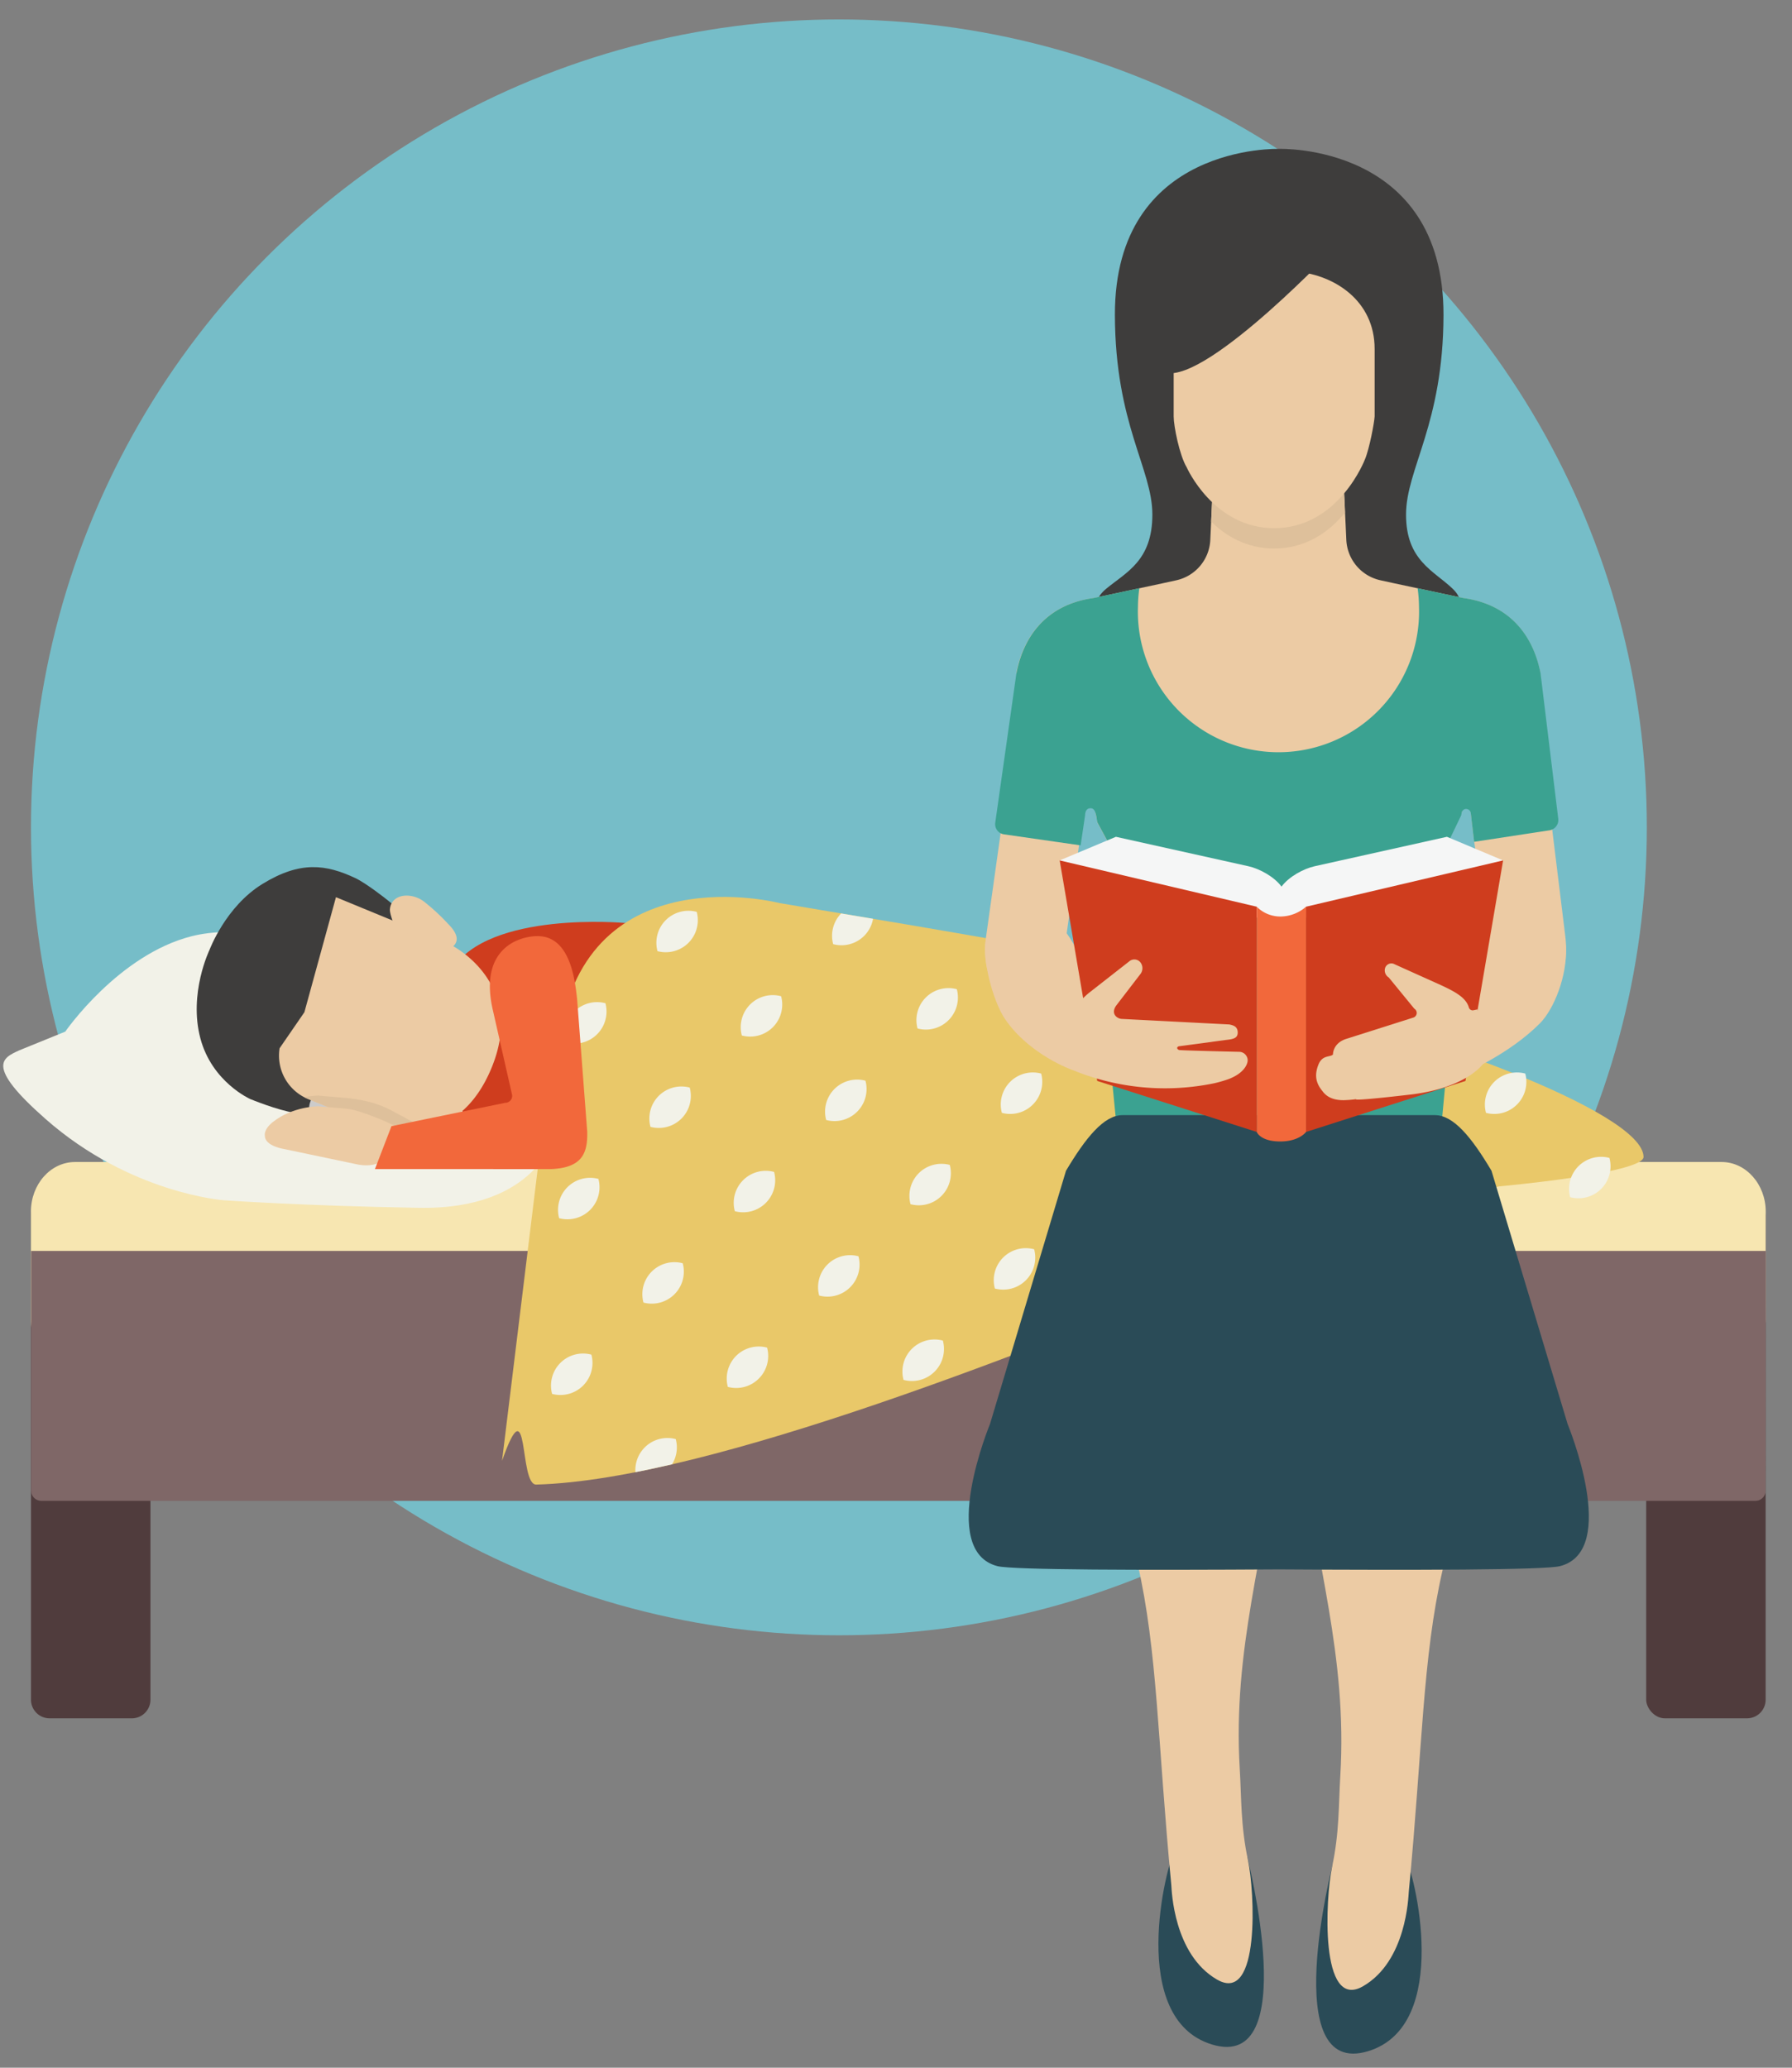 <svg id="Layer_1" data-name="Layer 1" xmlns="http://www.w3.org/2000/svg" xmlns:xlink="http://www.w3.org/1999/xlink" viewBox="0 0 650 750"><rect x="0" y="0" width="650" height="750" fill="#808080" stroke="none"/><defs><style>.cls-1{fill:#e9c869;}.cls-2{fill:#76bdc8;}.cls-3{fill:#503c3d;}.cls-4{fill:#f7e6b1;}.cls-5{fill:#7f6767;}.cls-6{fill:#f2f2e8;}.cls-7{fill:#cf3d1e;}.cls-8{fill:#3e3d3c;}.cls-9{fill:#cccbca;}.cls-10{fill:#eccba4;}.cls-11{fill:#dec09b;}.cls-12{clip-path:url(#clip-path);}.cls-13{fill:#18556e;}.cls-14{fill:#f2683b;}.cls-15{fill:#e8c6ad;}.cls-16{fill:#3ba291;}.cls-17{fill:#2a4b57;}.cls-18{fill:#f5f6f6;}</style><clipPath id="clip-path"><path class="cls-1" d="M282.77,327.56S213,309.5,202.92,376.14c-1.68,11.12-6.62,37.57-6.62,37.57L182.1,529.87c10-28.51,6,8.79,12.41,8.61,63.69-1.73,184.36-51.19,243.54-74.72,47.5-18.89,105.63-33.43,105.63-33.43s52.47-4.73,52.47-10.69c0-16.48-84.14-46.78-138.68-58.41C388.07,346.43,426.87,351.62,282.77,327.56Z"/></clipPath></defs><title>EEI-CF-ContinuingEducation</title><circle class="cls-2" cx="304.29" cy="300.1" r="293.05"/><rect class="cls-3" x="597.11" y="434.07" width="43.33" height="189.2" rx="6.75" ry="6.75"/><path class="cls-3" d="M18,434.07H47.82a6.75,6.75,0,0,1,6.75,6.75V616.52a6.75,6.75,0,0,1-6.75,6.75H18a6.76,6.76,0,0,1-6.76-6.76V440.82A6.75,6.75,0,0,1,18,434.07Z"/><path class="cls-4" d="M640.44,478.48c0,9.95-7.15,18-16,18H27.22c-8.83,0-16-8.06-16-18v-39c0-9.95,7.15-18,16-18H624.47c8.82,0,16,8.07,16,18Z"/><path class="cls-5" d="M640.44,540.67a3.7,3.7,0,0,1-3.71,3.71H15a3.71,3.71,0,0,1-3.71-3.71V453.74h629.2Z"/><path class="cls-6" d="M201.25,411.69S195,438.84,152,438.1s-70.75-2.74-70.75-2.74S47.31,433,16.49,405.85C-5.64,386.36,1,383.71,7.09,380.93l16.58-6.74s19.24-27.9,45.89-34.62c14.44-3.65,39.58-1.3,55,11l24.78,19.75Z"/><path class="cls-7" d="M289.64,345.3l-62.86-10.52s-49.56-4.55-62.83,16.88C147.78,377.75,179,424,179,424l145.09-.49Z"/><path class="cls-8" d="M95.16,320.65C81.82,328.85,76,344.53,76,344.53l.14.06-.14-.06s-7.67,15.76-3.31,32.13c4.23,15.89,18.12,22,18.12,22s9.85,4.06,16.13,5c9,1.34,11.83.87,15.71-.58l13.2-5,25.36-17.89-5-31.55-6.09-11.64c-1.71-3.77-3.1-5.45-9.94-10.81,0,0-7.25-5.79-11.39-7.74C118.31,313.58,109,312.12,95.16,320.65Z"/><path class="cls-9" d="M117.65,393.28l-3.79,3.88c-4.44,6.3.35,11.65,6,12.24,5.15.53,5.67.21,12.07.9,9,.95,8.08-7.79,8.08-7.79Z"/><path class="cls-10" d="M110.41,367.15l-9,13.08a17,17,0,0,0,10.27,18.37L134.58,408c6.68,2.75,31.62,8.67,43.72-20.67S166.85,344,161.86,341.9l-40-16.47Z"/><path class="cls-11" d="M134.58,408c5.66,2.33,20.55,25.83,33.51,9.38L146.17,405c-4.61-2.27-8.51-5.45-20.29-6.72l-10.48-.9a28.59,28.59,0,0,0-5,.6c.41.22.85.42,1.28.6Z"/><path class="cls-9" d="M178.79,362.62l2.76,12.14a30.63,30.63,0,0,0-3.73-18.06A42.23,42.23,0,0,0,178.79,362.62Z"/><path class="cls-10" d="M143.36,336.51s-2.11-5.07-1.92-6.78c.6-5.76,8.08-6.15,12.53-2.57a75.47,75.47,0,0,1,8.69,8.08c7.5,7.55-1.48,9.63-1.48,9.63Z"/><path class="cls-1" d="M282.77,327.56S213,309.5,202.92,376.14c-1.68,11.12-6.62,37.57-6.62,37.57L182.1,529.87c10-28.51,6,8.79,12.41,8.61,63.69-1.73,184.36-51.19,243.54-74.72,47.5-18.89,105.63-33.43,105.63-33.43s52.47-4.73,52.47-10.69c0-16.48-84.14-46.78-138.68-58.41C388.07,346.43,426.87,351.62,282.77,327.56Z"/><g class="cls-12"><path class="cls-6" d="M205.81,430.62a11.64,11.64,0,0,0-3,11.24,11.63,11.63,0,0,0,14.25-14.25A11.63,11.63,0,0,0,205.81,430.62Z"/><path class="cls-6" d="M238.94,397.49a11.62,11.62,0,0,0-3,11.24,11.62,11.62,0,0,0,14.24-14.25A11.64,11.64,0,0,0,238.94,397.49Z"/><path class="cls-6" d="M272.08,364.35a11.64,11.64,0,0,0-3,11.24,11.62,11.62,0,0,0,14.25-14.24A11.62,11.62,0,0,0,272.08,364.35Z"/><path class="cls-6" d="M305.21,331.22a11.6,11.6,0,0,0-3,11.24,11.62,11.62,0,0,0,14.24-14.25A11.64,11.64,0,0,0,305.21,331.22Z"/><path class="cls-6" d="M338.35,298.09a11.59,11.59,0,0,0-3,11.23,11.62,11.62,0,0,0,14.25-14.24A11.61,11.61,0,0,0,338.35,298.09Z"/><path class="cls-6" d="M371.48,265a11.65,11.65,0,0,0-3,11.24,11.62,11.62,0,0,0,14.24-14.25A11.64,11.64,0,0,0,371.48,265Z"/><path class="cls-6" d="M172.67,463.76a11.62,11.62,0,0,0-3,11.24,11.62,11.62,0,0,0,14.24-14.25A11.64,11.64,0,0,0,172.67,463.76Z"/><path class="cls-6" d="M236.4,461.22a11.6,11.6,0,0,0-3,11.24,11.62,11.62,0,0,0,14.24-14.25A11.63,11.63,0,0,0,236.4,461.22Z"/><path class="cls-6" d="M269.54,428.08a11.61,11.61,0,0,0-3,11.24,11.62,11.62,0,0,0,14.24-14.24A11.61,11.61,0,0,0,269.54,428.08Z"/><path class="cls-6" d="M302.67,395a11.62,11.62,0,0,0-3,11.24,11.63,11.63,0,0,0,14.25-14.25A11.64,11.64,0,0,0,302.67,395Z"/><path class="cls-6" d="M335.81,361.81a11.61,11.61,0,0,0-3,11.24,11.63,11.63,0,0,0,14.25-14.25A11.65,11.65,0,0,0,335.81,361.81Z"/><path class="cls-6" d="M368.94,328.68a11.62,11.62,0,0,0-3,11.24,11.63,11.63,0,0,0,14.24-14.25A11.6,11.6,0,0,0,368.94,328.68Z"/><path class="cls-6" d="M402.07,295.54a11.63,11.63,0,0,0-3,11.24,11.63,11.63,0,0,0,14.25-14.24A11.64,11.64,0,0,0,402.07,295.54Z"/><path class="cls-6" d="M203.26,494.35a11.63,11.63,0,0,0-3,11.24,11.63,11.63,0,0,0,14.25-14.24A11.62,11.62,0,0,0,203.26,494.35Z"/><path class="cls-6" d="M175.21,400a11.65,11.65,0,0,0-3,11.24A11.62,11.62,0,0,0,186.45,397,11.66,11.66,0,0,0,175.21,400Z"/><path class="cls-6" d="M208.35,366.89a11.65,11.65,0,0,0-3,11.25,11.63,11.63,0,0,0,14.25-14.25A11.63,11.63,0,0,0,208.35,366.89Z"/><path class="cls-6" d="M241.48,333.76a11.63,11.63,0,0,0-3,11.24,11.63,11.63,0,0,0,14.24-14.25A11.66,11.66,0,0,0,241.48,333.76Z"/><path class="cls-6" d="M274.62,300.63a11.62,11.62,0,0,0-3,11.24,11.63,11.63,0,0,0,14.25-14.25A11.6,11.6,0,0,0,274.62,300.63Z"/><path class="cls-6" d="M307.75,267.49a11.68,11.68,0,0,0-3,11.24A11.63,11.63,0,0,0,319,264.48,11.64,11.64,0,0,0,307.75,267.49Z"/><path class="cls-6" d="M340.89,234.36a11.62,11.62,0,0,0-3,11.24,11.64,11.64,0,0,0,14.25-14.25A11.63,11.63,0,0,0,340.89,234.36Z"/><path class="cls-6" d="M142.08,433.17a11.61,11.61,0,0,0-3,11.23,11.63,11.63,0,0,0,14.25-14.24A11.58,11.58,0,0,0,142.08,433.17Z"/><path class="cls-6" d="M267,491.81a11.65,11.65,0,0,0-3,11.24,11.62,11.62,0,0,0,14.24-14.25A11.66,11.66,0,0,0,267,491.81Z"/><path class="cls-6" d="M300.13,458.68a11.62,11.62,0,0,0-3,11.24,11.63,11.63,0,0,0,14.25-14.25A11.64,11.64,0,0,0,300.13,458.68Z"/><path class="cls-6" d="M333.26,425.54a11.66,11.66,0,0,0-3,11.24,11.62,11.62,0,0,0,14.24-14.25A11.66,11.66,0,0,0,333.26,425.54Z"/><path class="cls-6" d="M366.4,392.41a11.62,11.62,0,0,0-3,11.24,11.63,11.63,0,0,0,14.25-14.25A11.63,11.63,0,0,0,366.4,392.41Z"/><path class="cls-6" d="M399.53,359.27a11.66,11.66,0,0,0-3,11.24,11.63,11.63,0,0,0,14.25-14.25A11.65,11.65,0,0,0,399.53,359.27Z"/><path class="cls-6" d="M432.67,326.14a11.62,11.62,0,0,0-3,11.24,11.63,11.63,0,0,0,14.25-14.25A11.63,11.63,0,0,0,432.67,326.14Z"/><path class="cls-6" d="M233.86,525a11.62,11.62,0,0,0-3,11.24,11.63,11.63,0,0,0,14.25-14.25A11.61,11.61,0,0,0,233.86,525Z"/><path class="cls-6" d="M297.59,522.4a11.61,11.61,0,0,0-3,11.24,11.62,11.62,0,0,0,14.25-14.24A11.63,11.63,0,0,0,297.59,522.4Z"/><path class="cls-6" d="M330.73,489.27a11.62,11.62,0,0,0-3,11.24A11.62,11.62,0,0,0,342,486.26,11.61,11.61,0,0,0,330.73,489.27Z"/><path class="cls-6" d="M363.86,456.13a11.64,11.64,0,0,0-3,11.24,11.62,11.62,0,0,0,14.25-14.24A11.65,11.65,0,0,0,363.86,456.13Z"/><path class="cls-6" d="M397,423a11.62,11.62,0,0,0-3,11.24A11.62,11.62,0,0,0,408.23,420,11.64,11.64,0,0,0,397,423Z"/><path class="cls-6" d="M430.13,389.87a11.64,11.64,0,0,0-3,11.23,11.61,11.61,0,0,0,14.24-14.24A11.62,11.62,0,0,0,430.13,389.87Z"/><path class="cls-6" d="M463.26,356.73a11.65,11.65,0,0,0-3,11.24,11.62,11.62,0,0,0,14.24-14.25A11.64,11.64,0,0,0,463.26,356.73Z"/><path class="cls-6" d="M264.45,555.54a11.65,11.65,0,0,0-3,11.24,11.62,11.62,0,0,0,14.24-14.25A11.64,11.64,0,0,0,264.45,555.54Z"/></g><path class="cls-6" d="M542,392.41a11.62,11.62,0,0,0-3,11.24,11.63,11.63,0,0,0,14.25-14.25A11.64,11.64,0,0,0,542,392.41Z"/><path class="cls-6" d="M572.54,423a11.62,11.62,0,0,0-3,11.24A11.62,11.62,0,0,0,583.78,420,11.64,11.64,0,0,0,572.54,423Z"/><path class="cls-13" d="M529.32,417.42H397.49c-1.44,4.94-2.28,11.72-2.78,18l63.57,33.37a8.32,8.32,0,0,1,.92-2.22,5.43,5.43,0,0,1,8.4,0,8.07,8.07,0,0,1,.84,2l63.63-33.4A96.88,96.88,0,0,0,529.32,417.42Z"/><path class="cls-13" d="M529.32,417.42H397.49c-1.44,4.94-2.28,11.72-2.78,18l63.57,33.37a8.32,8.32,0,0,1,.92-2.22,5.43,5.43,0,0,1,8.4,0,8.07,8.07,0,0,1,.84,2l63.63-33.4A96.88,96.88,0,0,0,529.32,417.42Z"/><path class="cls-10" d="M140.56,417.85l5.11-4.38s6.2-3.45-2.61-4.59c-.27,0,4.27,1.78,1.7.29-3.61-2.09-14.73-6.67-18.88-7l-10.48-.9s-9.21,0-16.41,5.69c-3.51,2.78-2.92,5-2.92,5,0,3.86,7.26,4.87,7.26,4.87l25.4,5.33C133.49,423.34,139.4,422.79,140.56,417.85Z"/><path class="cls-14" d="M195,339.55c11.71,0,13.56,15.52,14.35,23.07L213,410.5c.16,7.43-1.54,13.05-13,13.54H136L142,408.48,183.28,400a2.49,2.49,0,0,0,2.44-3l-6.93-30.52C173.56,344,188.28,339.55,195,339.55Z"/><path class="cls-10" d="M543.74,366.05l-9.17-61.78L532,281.7l26.14-20.61,9.64,78.59C571.07,367.67,543.74,366.05,543.74,366.05Z"/><path class="cls-8" d="M526.93,213.56C520.11,207,510,203.35,510,186.69s13.49-32.76,13.59-72.37C523.73,52,464,54,464,54s-59.77-2-59.6,60.29c.1,39.61,13.59,55.7,13.59,72.37s-9.38,20.82-16.7,26.85c-7.06,5.81-1.43,10.47-1.43,10.47H525.47S533.73,220.15,526.93,213.56Z"/><path class="cls-15" d="M487.66,183.08l-.32-7.08H440.12l-.35,7.71-.08,1.65a33.37,33.37,0,0,0,22.91,9.29C473.92,194.67,482.09,189.09,487.66,183.08Z"/><path class="cls-10" d="M526.23,371.69c-5.93-19.95-8.07-28.73-1.54-64.87l5.54-12.28h0l2.22-9.61,4.38,19.44,24.9-3.74-3-56.5c-2.72-13.73-11.23-24.89-28-27.21l-25.43-5.44-4.56-1a15.75,15.75,0,0,1-12.4-14.64l-.56-12.15L487.4,176H439.91l-.35,7.71L439,195.86a15.72,15.72,0,0,1-12.41,14.64l-4.56,1-25.42,5.44c-16.8,2.32-25.32,13.48-28,27.21l7.61,12.49,20,31.09,1.31,8,.11.47h0l.13.68H398v1.44l4.59,8.49c6.17,36.14,5.57,41.84-1.31,64.4l-14.62,7.14a62.63,62.63,0,0,0-1.52,6.87h146.9a65.15,65.15,0,0,0-1.51-6.87Z"/><path class="cls-10" d="M382.92,367.14l11.79-84.35-26.14-20.61-11,78.32C354.28,368.48,382.92,367.14,382.92,367.14Z"/><path class="cls-16" d="M526.23,371.69c-5.93-19.95-8.07-28.73-1.54-64.87l5.32-11.1.22-1.19s.58-1.26,1.72-1.1a1.71,1.71,0,0,1,1.53,1.44l1.22,10.47L562,301.18a3.81,3.81,0,0,0,3.21-4.24l-6.43-52.82c-2.72-13.73-11.23-24.89-28-27.21l-16.58-3.55a50,50,0,0,1,.5,6.74,51,51,0,1,1-101.94,0,51.64,51.64,0,0,1,.5-6.74l-16.57,3.55c-16.8,2.32-25.32,13.48-28,27.21L361,298.43a3.73,3.73,0,0,0,3.16,4.2l27.81,4,1.62-10.95s-.09-2.63,2.1-2.52c1.74.09,1.86,2.58,2.37,5.17l4.59,8.49c6.17,36.14,5.57,41.84-1.31,64.4l3.84,39.09c24.09-5.9,90.3-6,117.13,3.72Z"/><path class="cls-11" d="M439.91,176l-.35,7.71-.25,5.49c5.18,5.06,12.71,9.76,22.85,9.76,12.06,0,20.41-6.57,25.69-13l-.1-2.27L487.4,176H439.91Z"/><path class="cls-10" d="M460.09,95.93,425.72,84.57v66.48c0,3.58,2.13,14.14,4.71,18.44,0,0,9.75,22.09,31.73,22.09,23.5,0,32.95-25,32.95-25,1.62-3.83,3.38-13.31,3.5-15.53v-24.5c0-17.53-14.59-26.69-28.08-28Z"/><path class="cls-17" d="M439.6,741.57c-30.54-9.32-16.85-64.94-13.14-71.31,5.41-9.3,17.38.48,26,3.44C452.43,673.7,472.39,751.56,439.6,741.57Z"/><path class="cls-10" d="M428.17,419.73c23.53-4.72,31.21,20.61,31.6,32.54.67,20.06,6.6,48.42,4.22,68.3-5.17,43.18-16.94,77.53-14.3,121.18.65,10.73.3,20.44,3,33.08,2.37,11,4.56,52.34-11.24,43.2S425,685.56,424.86,683.79c-5-52.33-5-85-12.23-116.59-4.75-20.78-3.49-39.89-3.49-61.07C409.13,426.76,428.17,419.73,428.17,419.73Z"/><path class="cls-17" d="M496.25,744c30.54-9.31,16.85-64.93,13.15-71.3-5.41-9.3-17.39.48-26,3.44C483.42,676.12,463.46,754,496.25,744Z"/><path class="cls-10" d="M507.69,422.15c-23.54-4.72-31.21,20.61-31.61,32.54-.66,20.06-6.59,48.42-4.21,68.29,5.17,43.19,16.94,77.54,14.29,121.19-.65,10.73-.3,20.44-3,33.08-2.37,11-4.57,52.33,11.24,43.2S510.83,688,511,686.21c5-52.33,5-85,12.23-116.59,4.75-20.78,3.48-39.89,3.49-61.07C526.73,429.17,507.69,422.15,507.69,422.15Z"/><path class="cls-17" d="M568.6,516.5,541,424.66c-7.13-12-13.73-20.18-20.51-20.18H407.16c-6.77,0-13.37,8.23-20.5,20.18L359.1,516.5s-19.08,46,2.72,51.57c5.52,1.4,53.17,1.48,102,1.17,48.86.31,96.51.23,102-1.17C587.68,562.54,568.6,516.5,568.6,516.5Z"/><path class="cls-10" d="M388.86,388.06s-15.58-5.47-24.42-18.59c-3.5-5.2-7.55-17.93-7.1-26.84.45-8.76,16.55-16.75,27.56-6.45,7.72,7.22,20.25,42.5,20.25,42.5Z"/><path class="cls-18" d="M465.81,335.16l79.4-23.07-20.37-8.57-48,10.68c-4,.89-9.34,3.78-12,7.39-2.66-3.61-8-6.5-12-7.39l-48.07-10.68-20.41,8.57,79.55,23.07,0,.54.92-.27.94.27Z"/><polygon class="cls-7" points="384.37 312.09 398 392.08 455.85 410.58 455.85 328.88 384.37 312.09"/><path class="cls-10" d="M531.8,388.93s15.54-6.5,26.71-17.69c5.2-5.21,10-17.38,9.49-27.63-.4-8.76-15.22-18.82-26.23-8.52-7.72,7.22-20.25,42.5-20.25,42.5Z"/><polygon class="cls-7" points="545.21 312.09 531.56 392.08 473.73 410.58 473.73 328.88 545.21 312.09"/><path class="cls-14" d="M473.73,410.58s-2.46,3.45-9.35,3.45c-7.27,0-8.53-3.45-8.53-3.45v-81.7a12.05,12.05,0,0,0,8.94,3.55,14.23,14.23,0,0,0,8.94-3.55Z"/><path class="cls-10" d="M387.3,375.33c-.78-6.87,4.77-12.93,7.95-15.4l14.47-11.32a2.82,2.82,0,0,1,3.89.4,3.44,3.44,0,0,1,.05,4.28l-8.79,11.45c-2.2,3.14.56,4.89,2.23,4.85l38.85,2c1.31.31,2.95.66,3,2.86s-1.74,2.48-4.36,2.77l-16.62,2.24c-1.17.06-1.33,1-.29,1.39.52.18,22,.67,22,.67a3.13,3.13,0,0,1,2.87,2.84c.12,1.45-1.14,4.87-7,7.08a48.71,48.71,0,0,1-5,1.45,88,88,0,0,1-51.6-4.82S387.4,376.21,387.3,375.33Z"/><path class="cls-10" d="M535.93,366.13l-1.4.29a1.41,1.41,0,0,1-1.73-1c-1-3.29-4.21-5.38-10.18-8.11l-17.2-7.75a2.4,2.4,0,0,0-3,1.52,3,3,0,0,0,1.31,3.46L513,365.87a1.78,1.78,0,0,1-.44,3.25l-24.06,7.64c-5.14,1.55-5,5.73-5,5.73-1.07,1.06-3.88.07-5.3,3.72-1.19,3.07-1.32,6.05,1.28,9.3.79,1,2.46,3.57,7.88,3.55a43.86,43.86,0,0,0,4.5-.36c-.84.78,20.31-1.75,20.31-1.75C532,394.46,537.83,386,537.83,386Z"/><path class="cls-8" d="M482,92.06s-50.78,53.32-61.85,41.67V80.42Z"/></svg>
